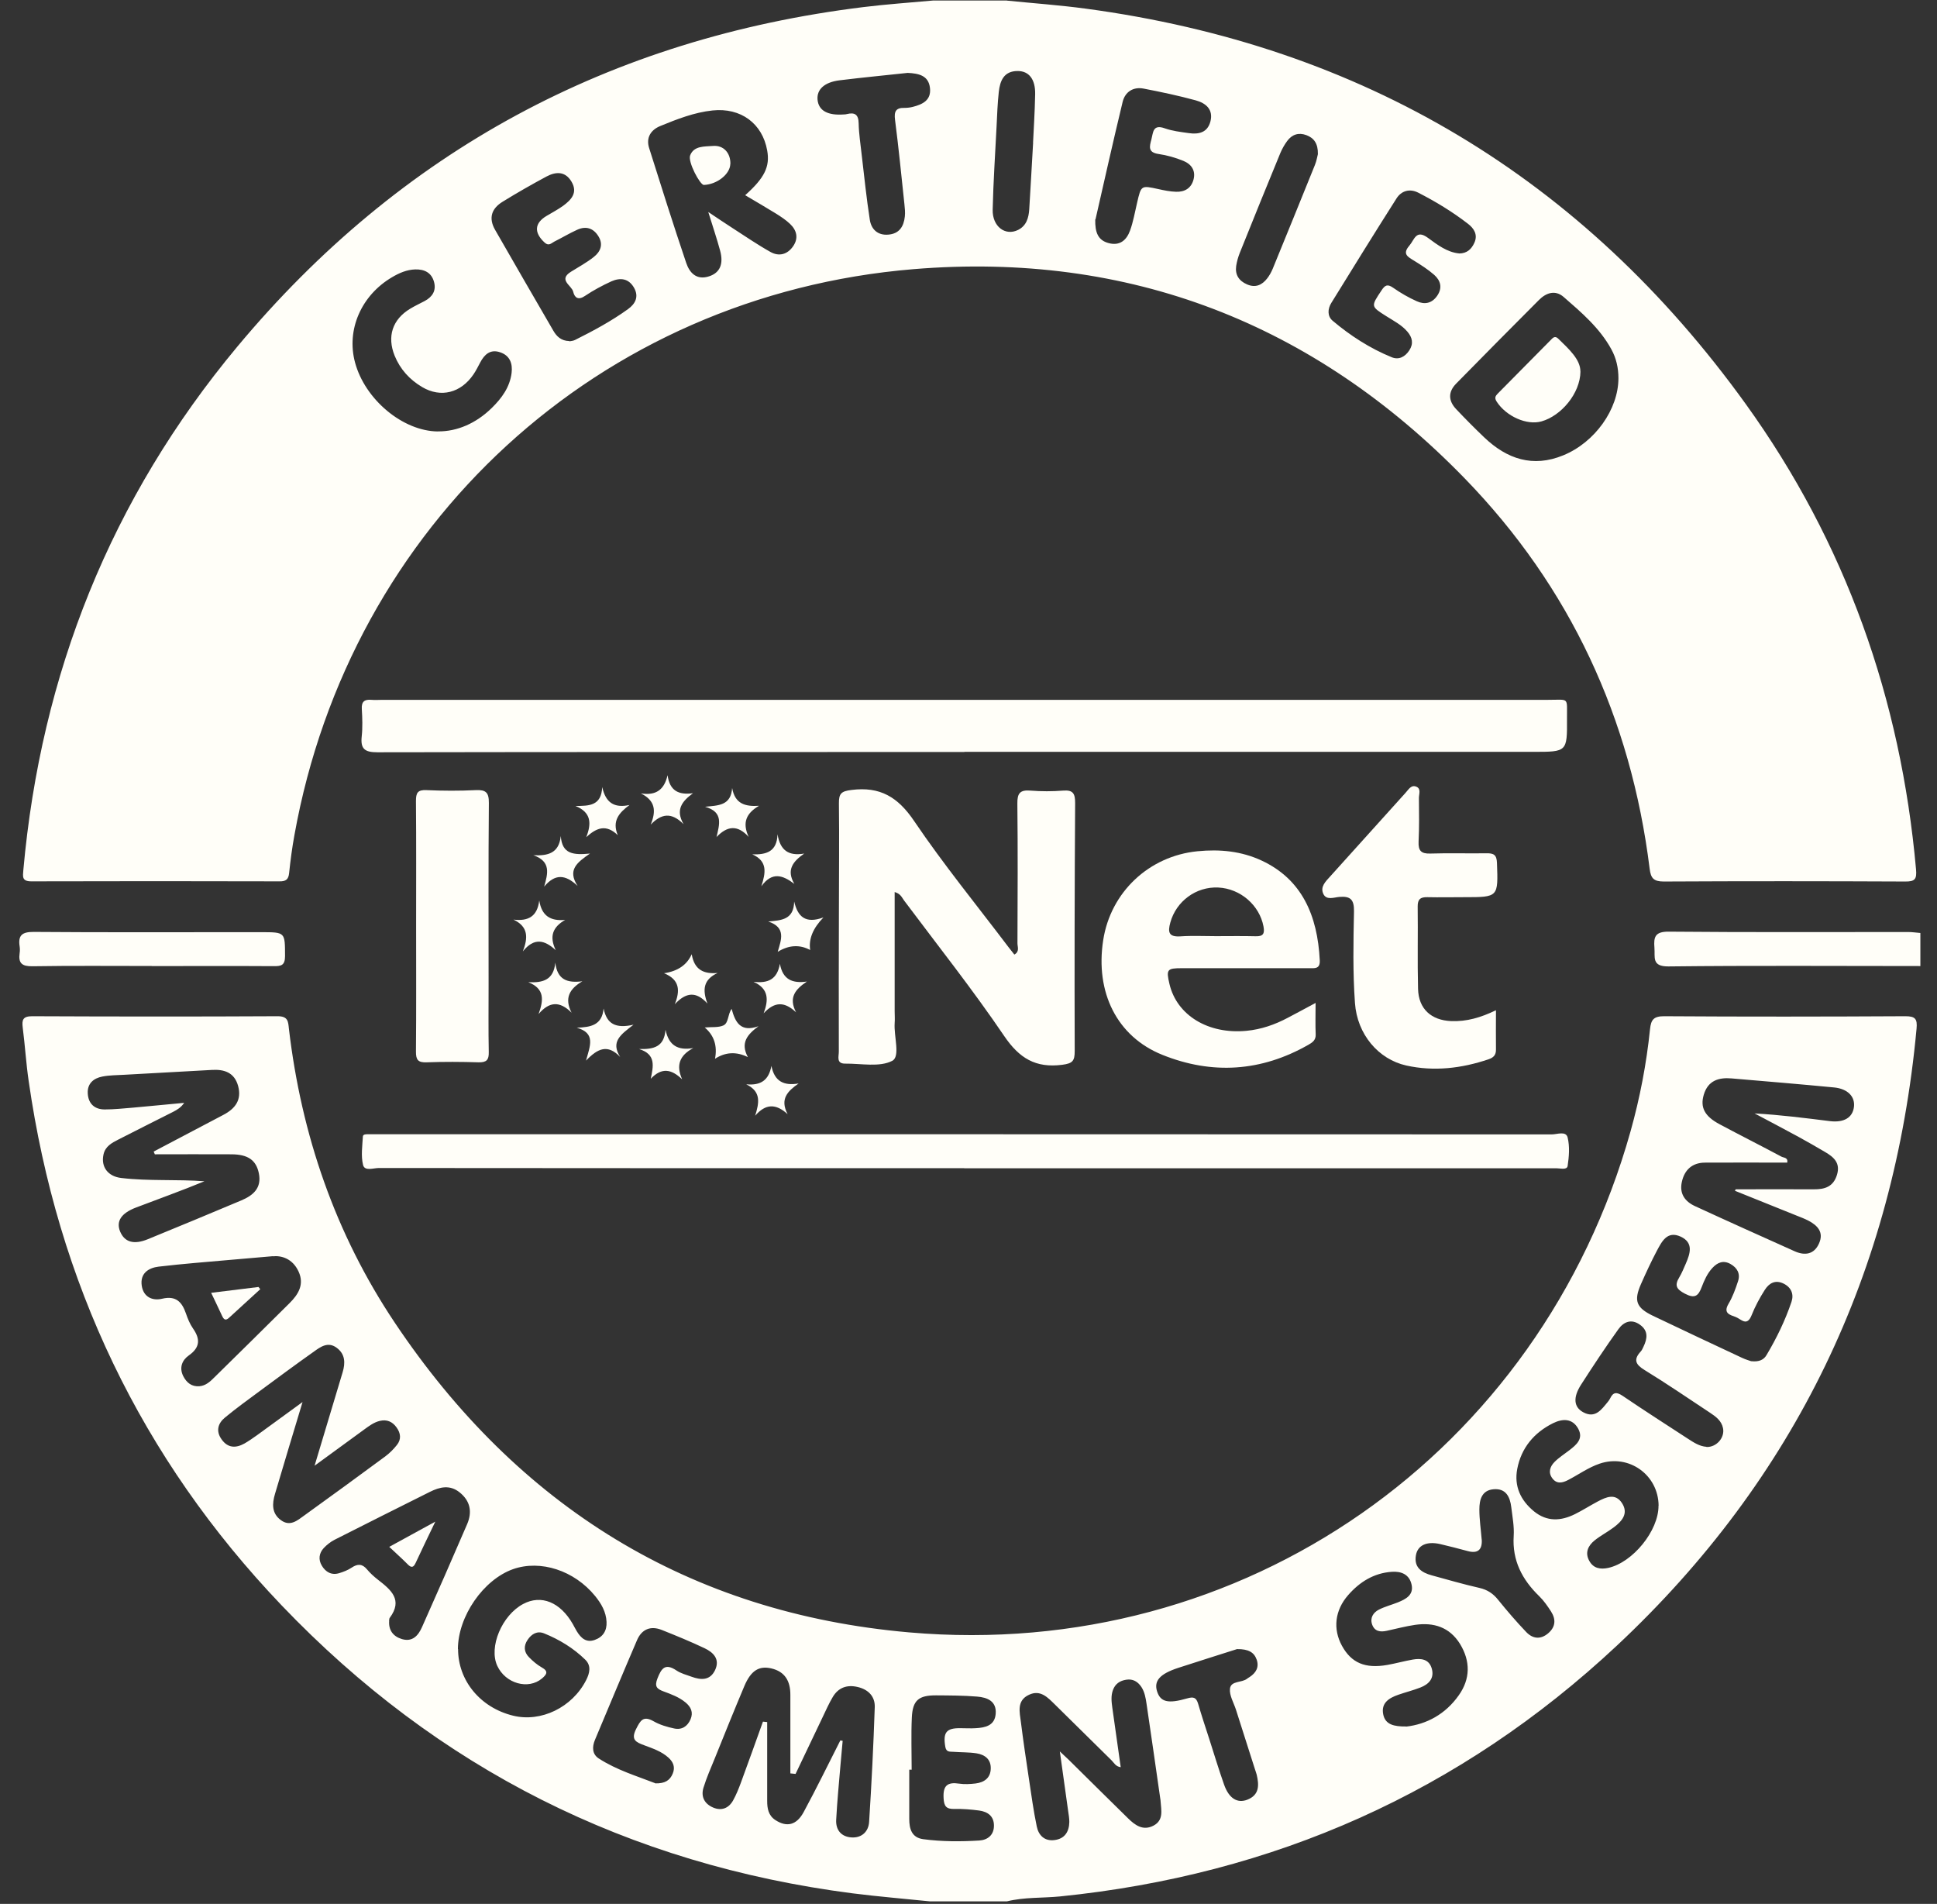<?xml version="1.0" encoding="UTF-8"?>
<svg xmlns="http://www.w3.org/2000/svg" width="58" height="57" viewBox="0 0 58 57" fill="none">
  <rect x="0" y="0" width="58" height="57" fill="#333333" stroke="none"/>
  <path d="M30.148 0.018C30.935 0.098 31.727 0.153 32.511 0.259C40.792 1.371 47.394 5.325 52.27 12.091C55.264 16.246 56.917 20.923 57.372 26.026C57.399 26.322 57.338 26.394 57.047 26.391C54.639 26.38 52.228 26.378 49.82 26.391C49.515 26.391 49.431 26.293 49.396 26.01C48.837 21.503 47.015 17.57 43.854 14.318C39.343 9.679 33.807 7.526 27.354 8.058C17.928 8.837 10.487 15.706 8.816 25.001C8.747 25.377 8.697 25.758 8.657 26.139C8.638 26.333 8.556 26.388 8.371 26.386C5.894 26.38 3.414 26.378 0.938 26.386C0.652 26.386 0.683 26.243 0.699 26.049C1.226 20.171 3.324 14.917 7.102 10.383C11.992 4.515 18.27 1.146 25.854 0.212C26.546 0.127 27.24 0.079 27.934 0.016C28.673 0.016 29.412 0.016 30.151 0.016L30.148 0.018ZM48.461 11.326C48.461 11.019 48.398 10.727 48.249 10.457C47.9 9.819 47.356 9.356 46.819 8.889C46.567 8.672 46.297 8.765 46.082 8.98C45.25 9.811 44.424 10.65 43.6 11.487C43.354 11.739 43.37 12.004 43.603 12.25C43.876 12.539 44.154 12.819 44.443 13.095C45.123 13.743 45.9 14.006 46.808 13.632C47.759 13.243 48.461 12.253 48.461 11.323V11.326ZM22.313 5.844C22.895 5.325 23.06 4.986 22.972 4.504C22.829 3.699 22.185 3.217 21.335 3.307C20.787 3.365 20.273 3.567 19.77 3.773C19.486 3.89 19.338 4.123 19.438 4.435C19.799 5.582 20.162 6.729 20.546 7.867C20.646 8.167 20.856 8.397 21.234 8.272C21.555 8.167 21.672 7.907 21.563 7.505C21.465 7.142 21.343 6.784 21.208 6.347C21.494 6.538 21.706 6.681 21.923 6.821C22.302 7.065 22.675 7.322 23.068 7.542C23.325 7.687 23.579 7.621 23.751 7.369C23.915 7.128 23.857 6.895 23.658 6.705C23.531 6.583 23.38 6.485 23.232 6.392C22.933 6.207 22.628 6.032 22.318 5.847L22.313 5.844ZM17.046 10.219C17.083 10.211 17.158 10.208 17.216 10.179C17.767 9.904 18.31 9.612 18.808 9.252C19.023 9.096 19.139 8.882 18.983 8.611C18.821 8.331 18.57 8.307 18.307 8.423C18.034 8.548 17.767 8.691 17.518 8.858C17.314 8.998 17.205 8.913 17.163 8.733C17.118 8.543 16.707 8.381 17.094 8.137C17.325 7.992 17.568 7.862 17.78 7.693C17.976 7.539 18.072 7.324 17.921 7.078C17.77 6.829 17.547 6.76 17.287 6.877C17.052 6.983 16.829 7.118 16.596 7.234C16.509 7.279 16.434 7.377 16.31 7.264C15.984 6.967 16 6.678 16.371 6.461C16.535 6.363 16.707 6.273 16.861 6.162C17.105 5.982 17.309 5.77 17.113 5.439C16.924 5.119 16.641 5.137 16.363 5.285C15.918 5.524 15.478 5.775 15.049 6.04C14.723 6.241 14.62 6.522 14.824 6.88C15.404 7.886 15.981 8.895 16.567 9.898C16.665 10.068 16.8 10.206 17.049 10.211L17.046 10.219ZM13.115 12.915C13.687 12.92 14.254 12.676 14.726 12.213C15.023 11.922 15.266 11.593 15.319 11.164C15.354 10.878 15.264 10.64 14.97 10.545C14.681 10.449 14.506 10.611 14.379 10.852C14.315 10.974 14.254 11.095 14.177 11.209C13.801 11.763 13.2 11.919 12.641 11.588C12.268 11.368 11.984 11.058 11.817 10.65C11.584 10.073 11.751 9.562 12.283 9.242C12.424 9.157 12.572 9.088 12.718 9.011C12.948 8.887 13.068 8.701 12.996 8.439C12.919 8.159 12.705 8.058 12.432 8.066C12.18 8.074 11.955 8.172 11.74 8.299C10.816 8.842 10.368 9.872 10.63 10.849C10.927 11.961 12.063 12.909 13.113 12.917L13.115 12.915ZM43.69 7.589C43.929 7.587 44.061 7.457 44.146 7.271C44.26 7.025 44.133 6.835 43.955 6.699C43.489 6.339 42.988 6.035 42.464 5.767C42.209 5.638 41.96 5.712 41.815 5.942C41.155 6.98 40.509 8.024 39.862 9.072C39.754 9.247 39.74 9.467 39.905 9.604C40.44 10.055 41.025 10.431 41.672 10.695C41.886 10.783 42.074 10.682 42.199 10.489C42.331 10.288 42.291 10.102 42.141 9.928C41.968 9.726 41.733 9.607 41.515 9.469C41.041 9.17 41.047 9.175 41.367 8.694C41.47 8.537 41.544 8.495 41.714 8.614C41.937 8.77 42.175 8.908 42.424 9.019C42.657 9.125 42.877 9.085 43.036 8.852C43.197 8.614 43.136 8.4 42.946 8.23C42.763 8.069 42.554 7.936 42.344 7.806C42.162 7.693 41.979 7.61 42.199 7.356C42.355 7.176 42.398 6.856 42.76 7.123C43.041 7.33 43.333 7.552 43.688 7.587L43.69 7.589ZM32.795 6.57C32.787 6.954 32.874 7.195 33.2 7.279C33.534 7.367 33.733 7.187 33.836 6.906C33.934 6.639 33.981 6.353 34.048 6.072C34.17 5.545 34.167 5.548 34.686 5.661C34.858 5.699 35.036 5.736 35.213 5.741C35.47 5.751 35.669 5.638 35.738 5.375C35.809 5.103 35.669 4.912 35.436 4.817C35.197 4.719 34.943 4.647 34.689 4.61C34.368 4.562 34.419 4.388 34.477 4.171C34.532 3.964 34.517 3.715 34.872 3.84C35.102 3.922 35.351 3.951 35.595 3.985C35.892 4.028 36.156 3.972 36.244 3.636C36.337 3.273 36.101 3.087 35.807 3.005C35.293 2.865 34.771 2.754 34.246 2.653C33.934 2.592 33.69 2.748 33.616 3.048C33.327 4.245 33.06 5.444 32.803 6.567L32.795 6.57ZM27.181 2.182C26.527 2.253 25.833 2.319 25.142 2.404C24.686 2.46 24.453 2.677 24.48 2.984C24.511 3.313 24.784 3.463 25.271 3.426C25.298 3.426 25.327 3.424 25.354 3.416C25.589 3.358 25.706 3.421 25.711 3.691C25.717 4.004 25.767 4.316 25.801 4.629C25.878 5.28 25.944 5.932 26.045 6.58C26.087 6.856 26.273 7.049 26.591 7.025C26.927 7.001 27.062 6.782 27.094 6.48C27.107 6.358 27.094 6.233 27.081 6.112C26.991 5.269 26.909 4.427 26.8 3.585C26.768 3.336 26.826 3.223 27.084 3.23C27.166 3.23 27.248 3.22 27.327 3.201C27.624 3.125 27.889 3.003 27.846 2.632C27.804 2.267 27.523 2.198 27.176 2.182H27.181ZM30.933 4.269C30.948 3.94 30.985 3.381 30.996 2.82C31.004 2.372 30.811 2.126 30.472 2.126C30.058 2.126 29.944 2.42 29.907 2.751C29.87 3.09 29.857 3.434 29.841 3.776C29.799 4.61 29.743 5.442 29.724 6.276C29.711 6.782 30.103 7.076 30.488 6.882C30.739 6.755 30.803 6.514 30.819 6.263C30.856 5.675 30.887 5.087 30.935 4.269H30.933ZM39.462 4.615C39.468 4.295 39.343 4.131 39.118 4.046C38.885 3.959 38.686 4.025 38.541 4.223C38.461 4.332 38.392 4.454 38.339 4.578C37.929 5.574 37.523 6.572 37.123 7.571C37.073 7.695 37.036 7.83 37.015 7.963C36.978 8.227 37.097 8.408 37.338 8.513C37.592 8.625 37.791 8.535 37.947 8.331C38.013 8.246 38.066 8.148 38.109 8.047C38.532 7.012 38.954 5.979 39.372 4.941C39.423 4.817 39.444 4.682 39.462 4.615Z" fill="#FFFEF8"></path>
  <path d="M27.849 56.924C27.075 56.844 26.299 56.781 25.528 56.683C18.818 55.817 13.104 52.949 8.434 48.063C4.222 43.654 1.724 38.395 0.858 32.36C0.781 31.833 0.749 31.298 0.681 30.768C0.651 30.535 0.683 30.424 0.964 30.424C3.414 30.435 5.865 30.437 8.315 30.424C8.63 30.424 8.628 30.588 8.651 30.8C9.025 33.978 10.04 36.936 11.82 39.597C15.497 45.092 20.628 48.296 27.226 48.871C37.237 49.745 46.119 43.508 48.824 33.869C49.105 32.866 49.301 31.846 49.407 30.811C49.436 30.527 49.518 30.424 49.828 30.424C52.236 30.44 54.646 30.437 57.054 30.424C57.348 30.424 57.415 30.503 57.388 30.795C56.715 38.077 53.756 44.266 48.419 49.263C43.727 53.653 38.138 56.129 31.738 56.776C31.208 56.828 30.67 56.794 30.148 56.924H27.849ZM25.171 52.107C25.192 52.11 25.21 52.115 25.232 52.117C25.21 52.361 25.187 52.605 25.166 52.848C25.12 53.394 25.067 53.937 25.038 54.482C25.022 54.784 25.187 54.988 25.494 55.009C25.804 55.03 26.005 54.834 26.024 54.548C26.098 53.402 26.154 52.255 26.193 51.109C26.204 50.788 26 50.579 25.679 50.505C25.361 50.431 25.105 50.523 24.938 50.801C24.819 51 24.726 51.215 24.625 51.424C24.355 51.985 24.09 52.547 23.822 53.108C23.77 53.103 23.719 53.097 23.666 53.092C23.666 52.306 23.666 51.522 23.666 50.735C23.666 50.333 23.507 50.044 23.094 49.949C22.726 49.864 22.485 50.015 22.289 50.476C21.987 51.193 21.695 51.916 21.404 52.639C21.285 52.931 21.157 53.219 21.065 53.518C20.98 53.791 21.097 54.008 21.359 54.117C21.608 54.22 21.822 54.135 21.952 53.9C22.045 53.733 22.116 53.555 22.183 53.375C22.408 52.766 22.625 52.155 22.845 51.543C22.887 51.548 22.93 51.551 22.972 51.556C22.972 52.343 22.972 53.129 22.972 53.916C22.972 54.141 23.006 54.352 23.218 54.49C23.555 54.71 23.852 54.647 24.066 54.247C24.448 53.542 24.8 52.819 25.163 52.104L25.171 52.107ZM4.633 34.55C4.622 34.526 4.612 34.499 4.601 34.476C5.298 34.11 5.992 33.742 6.689 33.377C7.044 33.191 7.242 32.929 7.131 32.516C7.022 32.111 6.718 32.008 6.339 32.032C5.465 32.082 4.591 32.127 3.719 32.177C3.502 32.19 3.279 32.188 3.065 32.23C2.8 32.28 2.609 32.442 2.628 32.739C2.646 33.043 2.832 33.215 3.136 33.215C3.422 33.215 3.708 33.183 3.995 33.16C4.5 33.115 5.006 33.064 5.515 33.017C5.42 33.157 5.306 33.223 5.189 33.284C4.641 33.562 4.09 33.835 3.544 34.116C3.348 34.216 3.152 34.319 3.099 34.563C3.017 34.934 3.232 35.222 3.634 35.267C4.458 35.365 5.29 35.302 6.122 35.365C5.441 35.646 4.752 35.892 4.071 36.152C3.621 36.324 3.473 36.568 3.597 36.87C3.73 37.187 4.005 37.272 4.426 37.1C5.361 36.719 6.294 36.329 7.226 35.938C7.579 35.789 7.841 35.569 7.751 35.127C7.671 34.735 7.43 34.56 6.93 34.558C6.164 34.553 5.399 34.558 4.636 34.558L4.633 34.55ZM51.95 35.651C51.958 35.636 51.963 35.622 51.971 35.606C52.75 35.606 53.529 35.601 54.307 35.606C54.641 35.609 54.895 35.53 55.004 35.175C55.115 34.817 54.909 34.64 54.644 34.486C54.384 34.335 54.125 34.182 53.86 34.039C53.42 33.8 52.977 33.567 52.538 33.334C53.306 33.377 54.05 33.472 54.795 33.565C55.216 33.615 55.473 33.459 55.513 33.141C55.552 32.834 55.33 32.596 54.917 32.556C53.897 32.458 52.874 32.373 51.852 32.286C51.46 32.251 51.142 32.352 51.017 32.773C50.903 33.152 51.041 33.419 51.489 33.657C52.103 33.986 52.726 34.298 53.34 34.627C53.409 34.664 53.547 34.651 53.515 34.807C52.694 34.807 51.873 34.801 51.052 34.807C50.673 34.809 50.44 35.019 50.36 35.384C50.281 35.736 50.453 35.972 50.755 36.11C51.748 36.568 52.744 37.015 53.743 37.463C54.048 37.598 54.321 37.553 54.466 37.23C54.62 36.891 54.424 36.687 54.143 36.541C54.035 36.486 53.918 36.441 53.804 36.396C53.187 36.147 52.57 35.898 51.952 35.651H51.95ZM13.716 49.371C13.716 50.314 14.381 51.122 15.359 51.363C16.199 51.572 17.136 51.117 17.552 50.298C17.658 50.089 17.709 49.869 17.526 49.689C17.171 49.342 16.75 49.085 16.291 48.9C16.087 48.818 15.918 48.916 15.799 49.093C15.674 49.276 15.687 49.461 15.841 49.615C15.955 49.732 16.082 49.84 16.222 49.92C16.437 50.039 16.365 50.134 16.228 50.251C15.817 50.595 15.136 50.404 14.89 49.872C14.63 49.31 15.028 48.36 15.664 48.021C16.204 47.732 16.776 47.963 17.152 48.622C17.192 48.694 17.229 48.768 17.271 48.837C17.393 49.038 17.552 49.189 17.809 49.096C18.055 49.009 18.175 48.821 18.162 48.556C18.148 48.254 18.003 48.008 17.82 47.782C17.197 47.017 16.185 46.689 15.364 46.977C14.471 47.293 13.714 48.392 13.711 49.371H13.716ZM33.56 52.907C33.407 52.888 33.359 52.777 33.285 52.703C32.718 52.149 32.159 51.588 31.592 51.034C31.377 50.825 31.158 50.576 30.813 50.738C30.434 50.913 30.532 51.26 30.57 51.564C30.641 52.133 30.726 52.7 30.811 53.267C30.882 53.738 30.946 54.212 31.044 54.681C31.097 54.943 31.274 55.126 31.571 55.089C31.881 55.052 32.013 54.84 32.019 54.546C32.019 54.437 32 54.329 31.984 54.22C31.905 53.648 31.825 53.076 31.735 52.435C31.86 52.552 31.928 52.615 31.995 52.679C32.588 53.264 33.179 53.852 33.775 54.435C33.987 54.644 34.225 54.819 34.538 54.657C34.848 54.495 34.771 54.199 34.752 53.929C34.752 53.902 34.747 53.873 34.742 53.847C34.607 52.901 34.471 51.953 34.331 51.008C34.305 50.833 34.276 50.656 34.175 50.502C34.066 50.341 33.918 50.256 33.722 50.288C33.534 50.317 33.393 50.41 33.325 50.597C33.261 50.772 33.282 50.947 33.306 51.124C33.391 51.715 33.473 52.306 33.558 52.907H33.56ZM9.42 43.879C9.719 42.886 9.989 41.986 10.259 41.085C10.344 40.805 10.339 40.537 10.077 40.347C9.822 40.161 9.602 40.318 9.404 40.461C8.858 40.847 8.318 41.247 7.78 41.644C7.428 41.904 7.073 42.161 6.736 42.439C6.524 42.613 6.458 42.846 6.636 43.093C6.821 43.355 7.062 43.36 7.322 43.215C7.451 43.14 7.576 43.053 7.698 42.966C8.13 42.653 8.561 42.338 9.059 41.975C8.765 42.952 8.495 43.84 8.233 44.729C8.148 45.018 8.132 45.306 8.41 45.51C8.686 45.714 8.903 45.521 9.112 45.37C9.923 44.788 10.728 44.197 11.534 43.604C11.663 43.508 11.783 43.389 11.883 43.262C12.021 43.093 12 42.907 11.873 42.733C11.748 42.56 11.584 42.489 11.372 42.539C11.195 42.582 11.052 42.69 10.909 42.794C10.44 43.135 9.971 43.479 9.425 43.877L9.42 43.879ZM8.169 37.608C7.645 37.654 7.279 37.683 6.911 37.717C6.191 37.781 5.467 37.836 4.749 37.921C4.442 37.958 4.191 38.125 4.244 38.49C4.294 38.829 4.561 38.951 4.853 38.882C5.271 38.782 5.449 38.98 5.568 39.324C5.621 39.478 5.685 39.637 5.777 39.769C6 40.087 5.995 40.339 5.653 40.58C5.457 40.717 5.359 40.942 5.486 41.197C5.587 41.395 5.738 41.52 5.973 41.501C6.164 41.485 6.297 41.358 6.421 41.234C7.171 40.498 7.92 39.759 8.667 39.017C8.935 38.752 9.118 38.453 8.94 38.067C8.757 37.669 8.413 37.585 8.169 37.611V37.608ZM11.653 48.527C11.632 48.805 11.772 48.993 12.037 49.072C12.355 49.165 12.527 48.961 12.638 48.709C13.094 47.687 13.544 46.66 13.987 45.632C14.146 45.264 14.082 44.933 13.759 44.676C13.47 44.446 13.171 44.515 12.874 44.663C11.92 45.14 10.967 45.616 10.018 46.098C9.899 46.159 9.788 46.247 9.695 46.345C9.55 46.501 9.528 46.694 9.637 46.874C9.751 47.065 9.928 47.168 10.159 47.097C10.289 47.057 10.418 47.007 10.53 46.932C10.704 46.816 10.845 46.811 10.988 46.983C11.083 47.097 11.197 47.2 11.316 47.293C11.703 47.594 12.074 47.894 11.669 48.437C11.653 48.455 11.658 48.49 11.65 48.527H11.653ZM42.109 51.691C42.713 51.622 43.279 51.323 43.679 50.756C44.029 50.264 44.034 49.734 43.717 49.215C43.404 48.712 42.927 48.564 42.368 48.646C42.085 48.688 41.807 48.762 41.526 48.823C41.333 48.866 41.16 48.844 41.086 48.635C41.017 48.437 41.118 48.278 41.287 48.19C41.468 48.098 41.669 48.047 41.86 47.971C42.095 47.875 42.334 47.751 42.268 47.444C42.204 47.139 41.963 47.036 41.674 47.057C41.139 47.094 40.715 47.359 40.371 47.751C39.968 48.209 39.907 48.77 40.183 49.273C40.464 49.785 40.877 49.962 41.542 49.845C41.796 49.8 42.048 49.729 42.305 49.684C42.548 49.642 42.789 49.668 42.871 49.951C42.956 50.245 42.784 50.423 42.532 50.521C42.318 50.605 42.09 50.661 41.87 50.738C41.595 50.833 41.351 50.981 41.417 51.32C41.478 51.636 41.743 51.691 42.109 51.688V51.691ZM49.664 45.079C49.658 44.155 48.773 43.524 47.902 43.818C47.563 43.932 47.272 44.144 46.956 44.308C46.789 44.396 46.612 44.438 46.48 44.255C46.352 44.083 46.413 43.906 46.543 43.773C46.675 43.638 46.84 43.535 46.991 43.418C47.203 43.254 47.422 43.074 47.256 42.772C47.081 42.455 46.784 42.47 46.503 42.608C45.934 42.891 45.552 43.347 45.431 43.977C45.333 44.491 45.529 44.915 45.931 45.246C46.321 45.563 46.736 45.54 47.16 45.33C47.393 45.214 47.611 45.074 47.841 44.952C48.093 44.819 48.368 44.695 48.567 44.999C48.771 45.312 48.567 45.542 48.323 45.725C48.138 45.865 47.928 45.971 47.748 46.117C47.55 46.276 47.452 46.488 47.589 46.731C47.711 46.954 47.918 46.991 48.156 46.94C48.89 46.779 49.666 45.826 49.661 45.079H49.664ZM27.303 52.981C27.277 52.981 27.253 52.981 27.226 52.981C27.226 53.473 27.226 53.966 27.226 54.456C27.226 54.752 27.298 55.015 27.645 55.062C28.201 55.136 28.763 55.136 29.322 55.102C29.573 55.086 29.764 54.938 29.762 54.654C29.762 54.368 29.571 54.239 29.319 54.204C29.075 54.172 28.829 54.151 28.583 54.157C28.339 54.162 28.267 54.085 28.254 53.831C28.233 53.452 28.373 53.346 28.723 53.399C28.882 53.423 29.052 53.412 29.213 53.394C29.468 53.362 29.658 53.232 29.666 52.954C29.677 52.671 29.491 52.531 29.237 52.491C29.009 52.456 28.773 52.464 28.543 52.446C28.442 52.438 28.334 52.464 28.305 52.295C28.233 51.866 28.334 51.731 28.765 51.739C28.916 51.739 29.067 51.749 29.216 51.739C29.505 51.723 29.785 51.662 29.814 51.31C29.846 50.928 29.56 50.817 29.258 50.793C28.85 50.759 28.44 50.759 28.029 50.756C27.505 50.754 27.327 50.905 27.303 51.421C27.279 51.94 27.298 52.459 27.298 52.978L27.303 52.981ZM19.618 53.391C19.913 53.399 20.061 53.299 20.143 53.1C20.225 52.907 20.159 52.75 20.016 52.621C19.809 52.433 19.544 52.345 19.29 52.25C19.049 52.16 18.882 52.091 19.046 51.765C19.176 51.506 19.261 51.355 19.571 51.532C19.756 51.638 19.973 51.702 20.185 51.747C20.413 51.797 20.585 51.688 20.678 51.471C20.765 51.262 20.689 51.101 20.524 50.966C20.331 50.807 20.098 50.722 19.867 50.637C19.671 50.563 19.592 50.494 19.685 50.253C19.806 49.941 19.92 49.787 20.254 50.01C20.387 50.1 20.553 50.142 20.707 50.198C20.988 50.301 21.261 50.317 21.412 49.999C21.566 49.671 21.359 49.469 21.097 49.345C20.678 49.146 20.246 48.969 19.814 48.797C19.478 48.664 19.213 48.778 19.073 49.107C18.646 50.1 18.233 51.095 17.814 52.091C17.727 52.3 17.73 52.517 17.928 52.645C18.471 52.997 19.091 53.179 19.618 53.386V53.391ZM52.44 40.752C52.681 40.778 52.816 40.704 52.895 40.569C53.197 40.063 53.454 39.534 53.642 38.977C53.719 38.75 53.642 38.546 53.407 38.429C53.155 38.305 52.97 38.419 52.845 38.615C52.691 38.856 52.554 39.11 52.448 39.377C52.307 39.73 52.13 39.486 51.971 39.428C51.796 39.364 51.592 39.316 51.756 39.036C51.881 38.827 51.966 38.591 52.042 38.358C52.117 38.133 52.021 37.958 51.817 37.842C51.6 37.72 51.425 37.797 51.272 37.963C51.121 38.127 51.031 38.331 50.954 38.533C50.853 38.8 50.747 38.885 50.453 38.731C50.196 38.596 50.135 38.485 50.283 38.241C50.36 38.114 50.416 37.971 50.477 37.834C50.609 37.529 50.718 37.206 50.326 37.023C49.923 36.838 49.762 37.166 49.613 37.444C49.441 37.77 49.285 38.106 49.136 38.443C48.917 38.94 48.991 39.15 49.491 39.391C50.379 39.817 51.272 40.233 52.162 40.651C52.273 40.704 52.392 40.736 52.44 40.754V40.752ZM44.368 46.088C44.388 46.4 44.248 46.517 43.95 46.437C43.672 46.363 43.396 46.289 43.115 46.225C42.721 46.138 42.45 46.26 42.397 46.562C42.334 46.925 42.567 47.081 42.871 47.163C43.346 47.293 43.817 47.43 44.297 47.539C44.54 47.594 44.713 47.711 44.864 47.902C45.129 48.23 45.407 48.553 45.698 48.858C45.889 49.059 46.122 49.096 46.355 48.9C46.583 48.707 46.593 48.479 46.442 48.243C46.339 48.084 46.228 47.923 46.093 47.791C45.579 47.293 45.277 46.721 45.325 45.982C45.343 45.699 45.287 45.41 45.253 45.127C45.216 44.811 45.091 44.552 44.718 44.586C44.368 44.618 44.297 44.901 44.297 45.19C44.297 45.489 44.342 45.788 44.366 46.088H44.368ZM37.041 49.371C36.519 49.538 35.897 49.732 35.274 49.935C34.728 50.115 34.548 50.322 34.646 50.635C34.747 50.952 34.967 51.016 35.552 50.846C35.743 50.791 35.82 50.823 35.876 51.008C35.979 51.363 36.095 51.71 36.209 52.062C36.355 52.517 36.493 52.975 36.652 53.426C36.797 53.839 37.046 53.995 37.346 53.881C37.714 53.738 37.703 53.444 37.629 53.129C37.616 53.076 37.595 53.026 37.579 52.973C37.388 52.374 37.197 51.779 37.007 51.18C36.94 50.974 36.808 50.756 36.829 50.558C36.856 50.309 37.187 50.388 37.348 50.253C37.37 50.235 37.393 50.224 37.417 50.208C37.605 50.084 37.709 49.917 37.629 49.687C37.552 49.467 37.385 49.369 37.044 49.371H37.041ZM51.097 43.32C51.396 43.331 51.653 43.042 51.592 42.754C51.547 42.534 51.377 42.41 51.205 42.296C50.556 41.867 49.913 41.427 49.248 41.019C48.977 40.855 48.901 40.707 49.129 40.461C49.166 40.421 49.187 40.368 49.211 40.318C49.327 40.077 49.362 39.843 49.107 39.661C48.85 39.475 48.62 39.573 48.464 39.788C48.074 40.331 47.706 40.889 47.343 41.453C47.097 41.835 47.123 42.123 47.401 42.277C47.767 42.478 47.95 42.203 48.143 41.97C48.17 41.938 48.193 41.904 48.212 41.867C48.305 41.671 48.411 41.671 48.588 41.79C49.232 42.227 49.889 42.648 50.54 43.072C50.713 43.183 50.882 43.299 51.097 43.315V43.32Z" fill="#FFFEF8"></path>
  <path d="M57.502 28.922C54.988 28.922 52.474 28.904 49.961 28.933C49.449 28.938 49.563 28.658 49.539 28.372C49.513 28.051 49.558 27.89 49.963 27.892C52.355 27.914 54.745 27.903 57.137 27.903C57.259 27.903 57.38 27.922 57.502 27.932V28.917V28.922Z" fill="#FFFEF8"></path>
  <path d="M28.876 22.514C23.017 22.514 17.16 22.512 11.3 22.522C10.921 22.522 10.791 22.421 10.831 22.048C10.86 21.778 10.85 21.5 10.834 21.227C10.82 21.005 10.913 20.933 11.123 20.952C11.231 20.962 11.342 20.952 11.451 20.952C23.085 20.952 34.723 20.952 46.357 20.952C47.001 20.952 46.916 20.859 46.921 21.518C46.927 22.509 46.921 22.509 45.92 22.509C40.24 22.509 34.558 22.509 28.879 22.509L28.876 22.514Z" fill="#FFFEF8"></path>
  <path d="M28.871 34.974C23.027 34.974 17.186 34.974 11.342 34.968C11.181 34.968 10.919 35.072 10.871 34.876C10.805 34.605 10.85 34.306 10.866 34.023C10.871 33.951 10.972 33.957 11.04 33.957C11.136 33.957 11.231 33.957 11.327 33.957C23.041 33.957 34.752 33.957 46.466 33.962C46.627 33.962 46.89 33.851 46.94 34.055C47.006 34.325 46.982 34.627 46.94 34.907C46.919 35.034 46.723 34.976 46.606 34.976C45.374 34.979 44.143 34.976 42.911 34.976C38.23 34.976 33.552 34.976 28.871 34.976V34.974Z" fill="#FFFEF8"></path>
  <path d="M26.789 26.709C26.789 27.919 26.789 29.092 26.789 30.265C26.789 30.387 26.799 30.511 26.789 30.633C26.762 31.025 26.964 31.631 26.717 31.759C26.336 31.957 25.788 31.838 25.308 31.843C25.03 31.846 25.12 31.621 25.117 31.481C25.112 30.058 25.117 28.634 25.12 27.212C25.12 26.158 25.133 25.104 25.12 24.053C25.117 23.761 25.186 23.687 25.496 23.65C26.352 23.541 26.887 23.862 27.372 24.58C28.251 25.88 29.25 27.103 30.198 28.356C30.254 28.43 30.315 28.504 30.373 28.578C30.537 28.488 30.466 28.348 30.466 28.242C30.471 26.846 30.479 25.451 30.463 24.055C30.46 23.748 30.543 23.645 30.852 23.669C31.178 23.695 31.509 23.695 31.838 23.669C32.14 23.645 32.193 23.769 32.193 24.042C32.177 26.518 32.172 28.994 32.18 31.47C32.18 31.761 32.119 31.838 31.806 31.878C31.009 31.981 30.521 31.682 30.068 31.015C29.125 29.624 28.076 28.303 27.07 26.958C27.006 26.873 26.972 26.759 26.789 26.706V26.709Z" fill="#FFFEF8"></path>
  <path d="M39.393 30.024C39.393 30.395 39.383 30.678 39.396 30.964C39.404 31.136 39.306 31.205 39.181 31.277C37.769 32.084 36.294 32.18 34.802 31.579C33.441 31.03 32.792 29.706 33.033 28.149C33.253 26.714 34.402 25.628 35.857 25.485C36.522 25.419 37.171 25.48 37.782 25.766C38.977 26.325 39.451 27.397 39.518 28.75C39.531 29.015 39.367 28.986 39.2 28.986C37.928 28.986 36.657 28.986 35.383 28.986C34.945 28.986 34.916 29.026 35.017 29.457C35.237 30.398 36.18 30.97 37.322 30.861C37.764 30.819 38.175 30.676 38.564 30.469C38.816 30.337 39.065 30.202 39.391 30.027L39.393 30.024ZM36.408 28.027C36.802 28.027 37.2 28.02 37.594 28.03C37.825 28.038 37.873 27.951 37.833 27.736C37.714 27.103 37.144 26.603 36.479 26.571C35.814 26.539 35.218 26.982 35.043 27.62C34.964 27.906 34.993 28.057 35.348 28.033C35.7 28.009 36.058 28.027 36.41 28.027H36.408Z" fill="#FFFEF8"></path>
  <path d="M44.794 30.247C44.794 30.665 44.789 31.044 44.794 31.422C44.797 31.589 44.715 31.666 44.569 31.714C43.764 31.986 42.938 32.084 42.106 31.899C41.277 31.714 40.638 30.97 40.572 30.029C40.506 29.119 40.524 28.2 40.543 27.283C40.548 26.936 40.442 26.823 40.103 26.852C39.947 26.865 39.719 26.96 39.626 26.764C39.523 26.547 39.695 26.388 39.836 26.232C40.588 25.401 41.335 24.566 42.087 23.735C42.175 23.64 42.257 23.481 42.416 23.555C42.556 23.618 42.487 23.775 42.487 23.888C42.492 24.325 42.498 24.762 42.477 25.199C42.466 25.464 42.548 25.562 42.824 25.554C43.383 25.536 43.944 25.554 44.506 25.546C44.723 25.541 44.816 25.588 44.824 25.835C44.861 26.86 44.869 26.86 43.849 26.86C43.48 26.86 43.11 26.868 42.742 26.86C42.535 26.854 42.447 26.921 42.45 27.14C42.461 27.961 42.44 28.779 42.461 29.6C42.474 30.207 42.858 30.546 43.454 30.57C43.918 30.588 44.339 30.464 44.789 30.247H44.794Z" fill="#FFFEF8"></path>
  <path d="M12.46 27.712C12.46 26.468 12.466 25.226 12.455 23.981C12.455 23.74 12.503 23.642 12.77 23.655C13.261 23.677 13.756 23.679 14.246 23.655C14.548 23.64 14.641 23.727 14.638 24.039C14.622 25.856 14.63 27.672 14.63 29.492C14.63 30.162 14.622 30.832 14.635 31.499C14.641 31.73 14.569 31.809 14.333 31.804C13.814 31.788 13.295 31.785 12.776 31.804C12.519 31.814 12.453 31.732 12.455 31.483C12.466 30.225 12.46 28.97 12.46 27.712Z" fill="#FFFEF8"></path>
  <path d="M4.543 28.92C3.353 28.92 2.161 28.909 0.972 28.928C0.659 28.933 0.545 28.838 0.588 28.536C0.598 28.47 0.598 28.398 0.588 28.332C0.537 27.998 0.665 27.898 1.009 27.9C3.049 27.916 5.086 27.908 7.126 27.908C7.359 27.908 7.592 27.908 7.822 27.908C8.548 27.908 8.532 27.908 8.535 28.621C8.535 28.899 8.424 28.928 8.196 28.925C6.977 28.917 5.759 28.923 4.543 28.923V28.92Z" fill="#FFFEF8"></path>
  <path d="M17.115 30.318C16.754 29.958 16.445 29.987 16.127 30.358C16.275 29.947 16.32 29.606 15.819 29.405C16.254 29.428 16.58 29.341 16.627 28.819C16.688 29.338 16.988 29.434 17.438 29.378C17.056 29.601 16.89 29.881 17.115 30.318Z" fill="#FFFEF8"></path>
  <path d="M22.566 29.394C22.998 29.444 23.271 29.323 23.353 28.854C23.438 29.33 23.729 29.447 24.161 29.386C23.819 29.614 23.602 29.863 23.838 30.308C23.499 29.987 23.2 29.974 22.866 30.337C23.019 29.929 23.017 29.601 22.569 29.397L22.566 29.394Z" fill="#FFFEF8"></path>
  <path d="M16.792 25.03C16.829 25.583 17.184 25.599 17.666 25.554C17.277 25.822 16.983 26.044 17.295 26.523C16.924 26.171 16.617 26.158 16.294 26.544C16.405 26.153 16.506 25.79 15.971 25.604C16.41 25.626 16.739 25.544 16.792 25.027V25.03Z" fill="#FFFEF8"></path>
  <path d="M18.498 25.003C18.145 24.664 17.862 24.784 17.555 25.062C17.714 24.654 17.708 24.323 17.231 24.129C17.639 24.127 18.008 24.129 18.032 23.563C18.135 24.023 18.381 24.201 18.85 24.1C18.537 24.331 18.32 24.577 18.498 25.003Z" fill="#FFFEF8"></path>
  <path d="M23.287 28.496C23.393 28.134 23.544 27.768 23.004 27.588C23.404 27.554 23.77 27.532 23.78 26.989C23.886 27.442 24.114 27.665 24.657 27.466C24.343 27.788 24.21 28.112 24.259 28.441C23.945 28.273 23.621 28.291 23.287 28.496Z" fill="#FFFEF8"></path>
  <path d="M21.409 31.701C21.485 31.31 21.382 30.997 21.102 30.761C21.314 30.742 21.509 30.768 21.66 30.7C21.822 30.625 21.782 30.382 21.907 30.204C22.015 30.599 22.169 30.917 22.712 30.723C22.376 30.972 22.164 31.221 22.394 31.648C22.05 31.478 21.721 31.495 21.409 31.698V31.701Z" fill="#FFFEF8"></path>
  <path d="M21.454 25.067C21.541 24.68 21.671 24.312 21.112 24.153C21.512 24.113 21.886 24.121 21.923 23.592C22.008 24.071 22.318 24.151 22.728 24.124C22.349 24.344 22.217 24.625 22.418 25.056C22.082 24.683 21.772 24.725 21.451 25.064L21.454 25.067Z" fill="#FFFEF8"></path>
  <path d="M21.493 29.126C21.054 29.328 21.03 29.635 21.183 30.045C20.844 29.667 20.537 29.709 20.206 30.064C20.368 29.659 20.357 29.33 19.883 29.137C20.294 29.077 20.571 28.887 20.712 28.568C20.791 29.036 21.07 29.166 21.493 29.129V29.126Z" fill="#FFFEF8"></path>
  <path d="M19.483 24.691C19.65 24.283 19.629 23.971 19.189 23.753C19.645 23.825 19.891 23.642 19.989 23.208C20.053 23.671 20.313 23.806 20.75 23.748C20.429 23.984 20.215 24.238 20.469 24.675C20.103 24.307 19.804 24.357 19.483 24.688V24.691Z" fill="#FFFEF8"></path>
  <path d="M22.519 25.578C22.948 25.591 23.263 25.501 23.282 24.977C23.361 25.464 23.618 25.634 24.081 25.554C23.75 25.787 23.536 26.036 23.785 26.462C23.433 26.195 23.117 26.092 22.797 26.534C22.927 26.129 22.993 25.782 22.521 25.575L22.519 25.578Z" fill="#FFFEF8"></path>
  <path d="M22.352 32.463C22.784 32.5 23.017 32.341 23.099 31.912C23.192 32.381 23.475 32.511 23.913 32.437C23.589 32.664 23.343 32.898 23.584 33.356C23.229 33.032 22.922 33.043 22.612 33.403C22.731 33.019 22.8 32.683 22.35 32.466L22.352 32.463Z" fill="#FFFEF8"></path>
  <path d="M18.572 31.645C18.193 31.248 17.897 31.388 17.547 31.753C17.669 31.308 17.846 30.932 17.271 30.768C17.693 30.752 18.026 30.694 18.074 30.194C18.167 30.654 18.432 30.8 18.97 30.678C18.583 30.975 18.278 31.187 18.572 31.647V31.645Z" fill="#FFFEF8"></path>
  <path d="M20.421 32.309C20.103 32.005 19.812 31.952 19.486 32.296C19.563 31.92 19.65 31.563 19.134 31.406C19.579 31.417 19.886 31.343 19.928 30.829C20.024 31.298 20.297 31.457 20.758 31.377C20.352 31.594 20.236 31.888 20.424 32.309H20.421Z" fill="#FFFEF8"></path>
  <path d="M16.148 26.963C16.22 27.416 16.48 27.582 16.922 27.54C16.543 27.76 16.445 28.038 16.641 28.448C16.302 28.133 15.99 28.067 15.656 28.483C15.812 28.075 15.825 27.744 15.375 27.532C15.825 27.585 16.088 27.432 16.146 26.963H16.148Z" fill="#FFFEF8"></path>
  <path d="M47.324 11.122C47.316 11.784 46.742 12.451 46.159 12.615C45.716 12.742 45.099 12.462 44.816 12.025C44.744 11.914 44.776 11.855 44.847 11.784C45.375 11.252 45.902 10.719 46.429 10.184C46.498 10.113 46.559 10.039 46.662 10.142C46.985 10.457 47.324 10.764 47.322 11.122H47.324Z" fill="#FFFEF8"></path>
  <path d="M21.868 4.909C21.86 5.214 21.473 5.521 21.076 5.537C20.964 5.542 20.591 4.848 20.665 4.653C20.776 4.359 21.099 4.39 21.351 4.369C21.669 4.343 21.878 4.584 21.87 4.909H21.868Z" fill="#FFFEF8"></path>
  <path d="M6.32 38.705C6.824 38.644 7.282 38.586 7.74 38.53C7.759 38.551 7.775 38.575 7.793 38.596C7.481 38.882 7.168 39.166 6.858 39.452C6.752 39.55 6.699 39.502 6.649 39.393C6.548 39.173 6.442 38.956 6.323 38.705H6.32Z" fill="#FFFEF8"></path>
  <path d="M13.033 45.558C12.802 46.04 12.62 46.413 12.445 46.792C12.381 46.927 12.32 46.948 12.209 46.834C12.039 46.662 11.859 46.504 11.655 46.31C12.108 46.064 12.519 45.839 13.035 45.555L13.033 45.558Z" fill="#FFFEF8"></path>
</svg>
